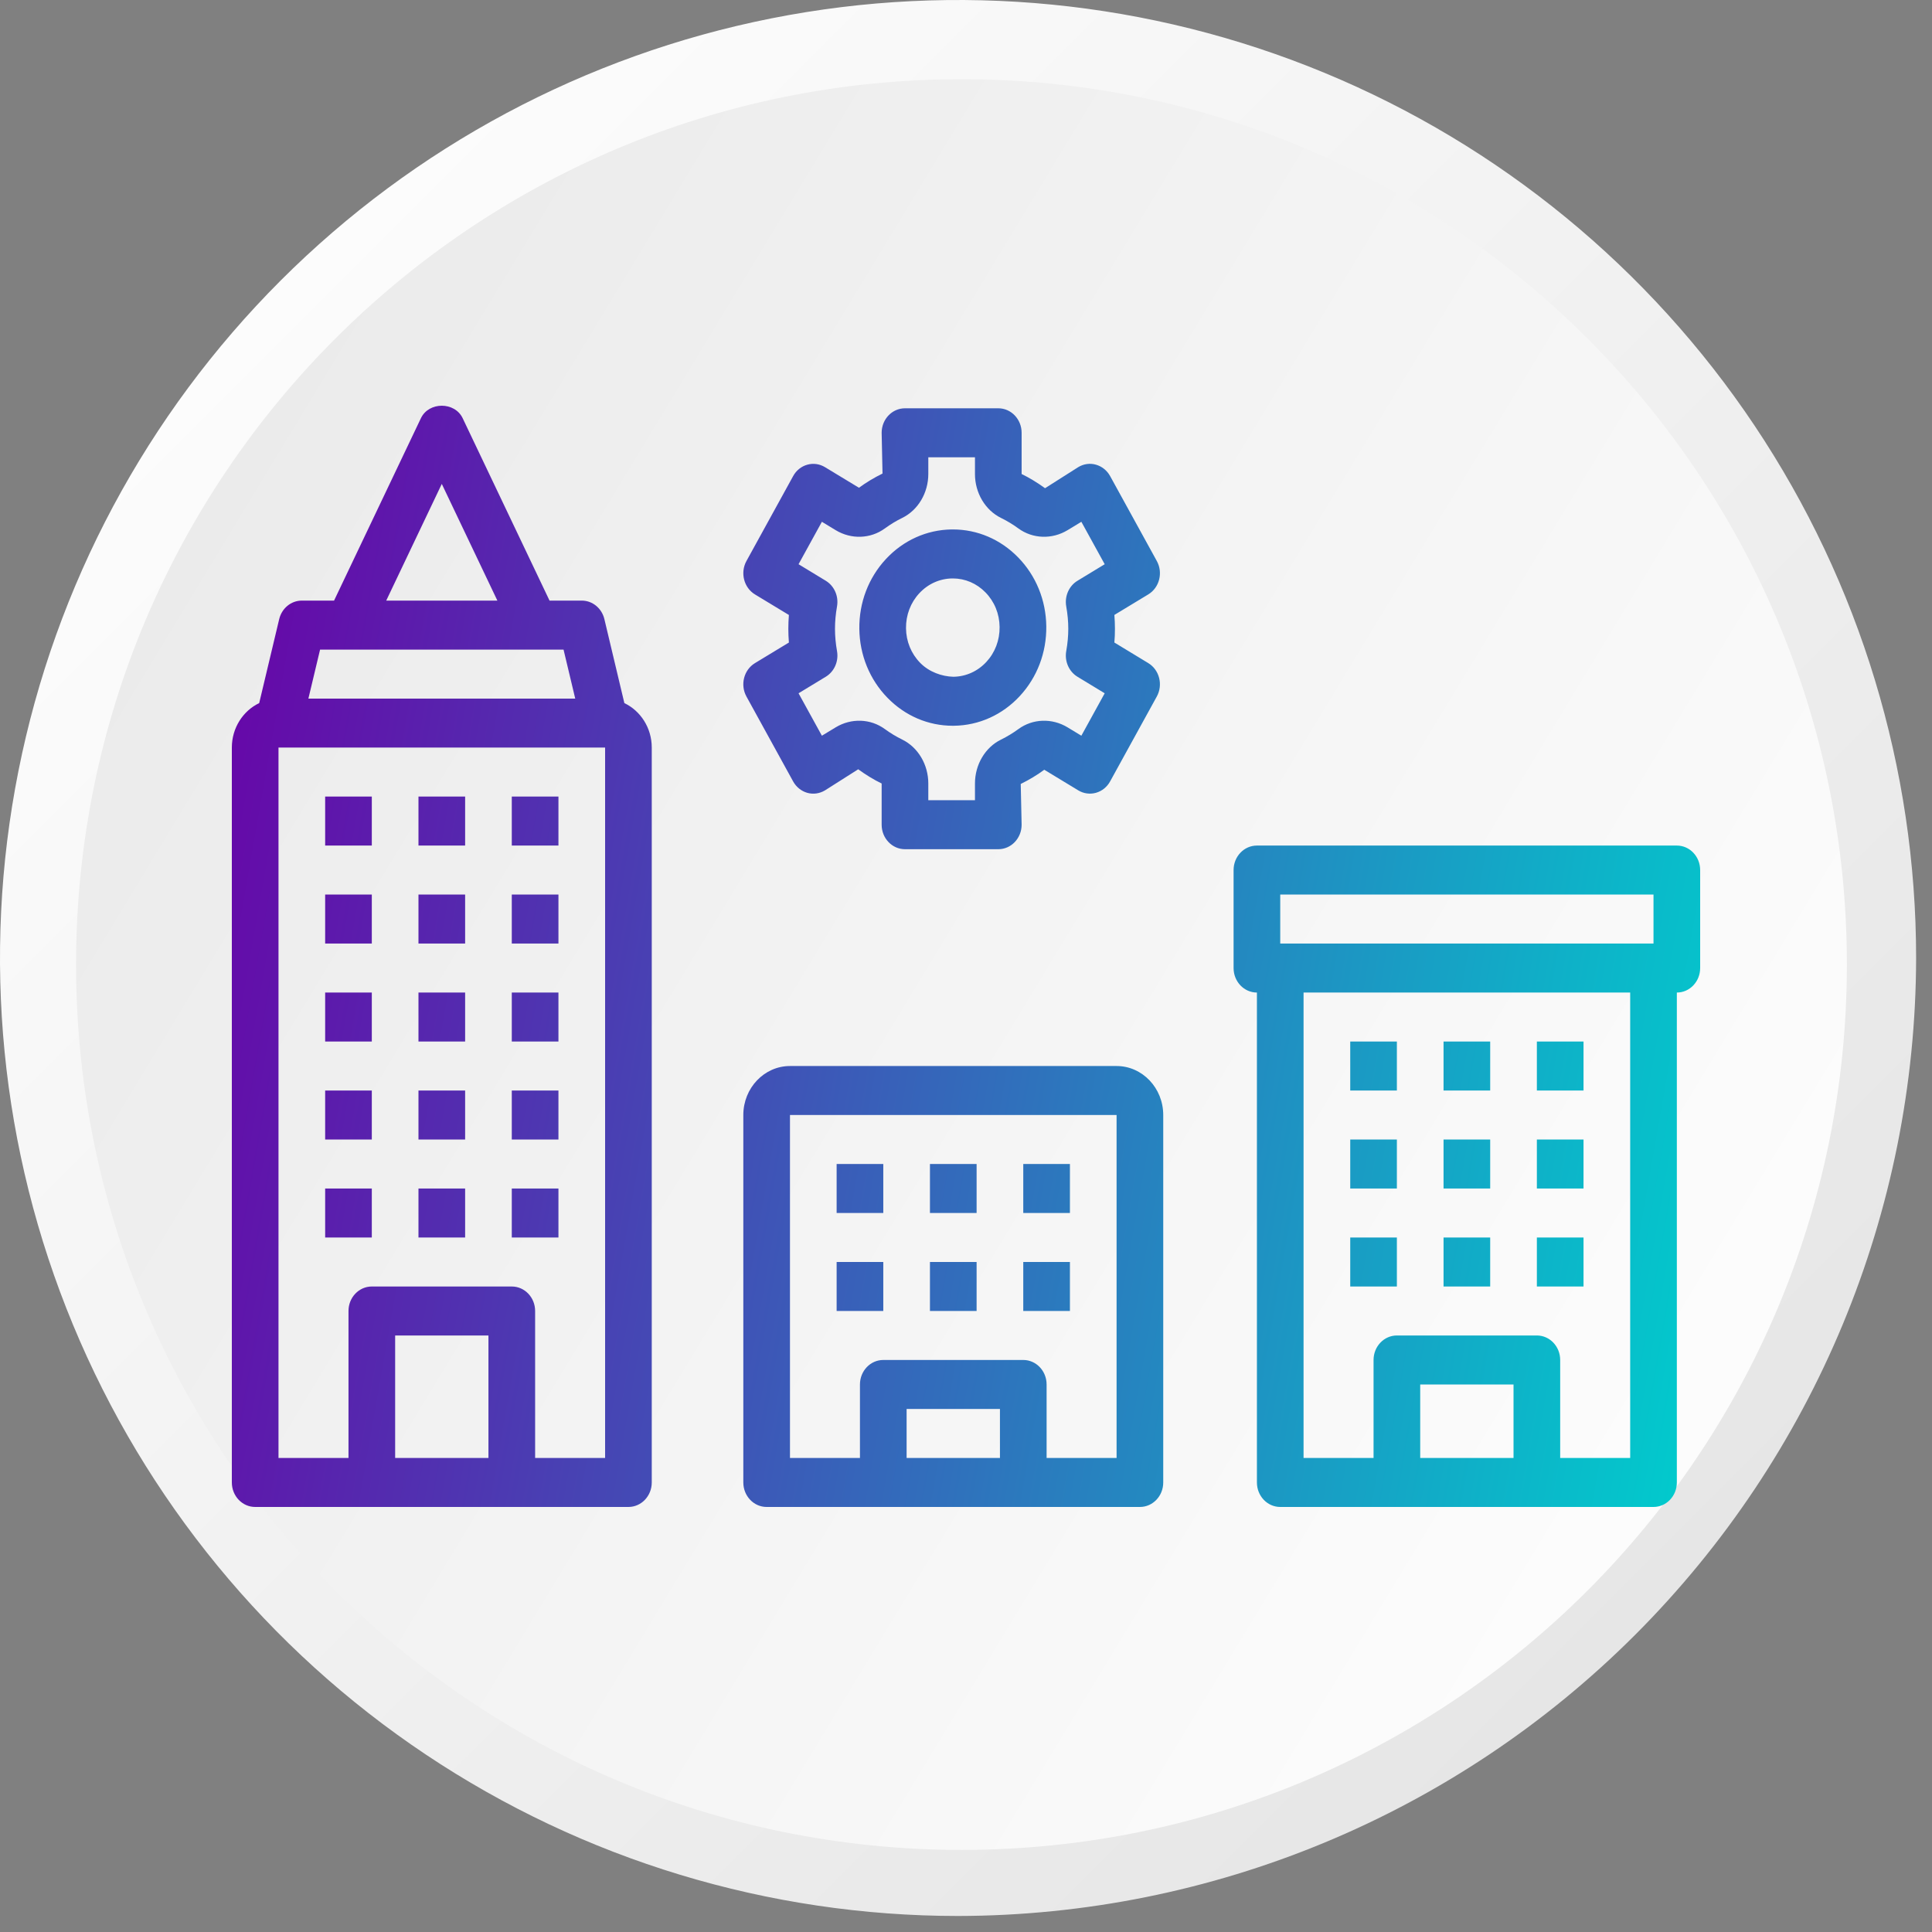 <svg width="100" height="100" viewBox="0 0 100 100" fill="none" xmlns="http://www.w3.org/2000/svg">
<rect x="0" y="0" width="100" height="100" fill="#808080" stroke="none"/>
<path d="M49.589 99.171C39.781 99.171 30.194 96.263 22.039 90.814C13.884 85.366 7.528 77.622 3.775 68.561C0.021 59.501 -0.961 49.531 0.953 39.912C2.866 30.293 7.589 21.458 14.524 14.523C21.459 7.589 30.295 2.866 39.915 0.953C49.534 -0.96 59.505 0.021 68.566 3.774C77.627 7.527 85.372 13.883 90.821 22.037C96.27 30.192 99.178 39.778 99.178 49.586C99.156 62.73 93.925 75.329 84.63 84.624C75.335 93.918 62.734 99.149 49.589 99.171Z" fill="url(#paint0_linear_1759_93)"/>
<path d="M95.594 49.924C95.594 24.615 75.075 4.099 49.765 4.1C24.455 4.101 3.937 24.618 3.937 49.927C3.937 75.235 24.455 95.751 49.765 95.751C75.075 95.75 95.594 75.232 95.594 49.924Z" fill="url(#paint1_linear_1759_93)"/>
<path fill-rule="evenodd" clip-rule="evenodd" d="M32.527 78C33.195 78 33.735 77.432 33.735 76.732V38.694C33.735 37.671 33.152 36.791 32.317 36.392L31.283 32.047C31.149 31.483 30.667 31.087 30.113 31.087H28.444L23.947 21.645C23.537 20.785 22.197 20.785 21.787 21.645L17.291 31.087H15.623C15.068 31.087 14.586 31.483 14.451 32.047L13.416 36.392C12.583 36.791 12 37.671 12 38.694V76.732C12 77.432 12.54 78 13.207 78H32.527ZM20.453 75.464V69.124H25.282V75.464H20.453ZM31.32 75.464H27.698V67.857C27.698 67.157 27.158 66.589 26.49 66.589H19.245C18.577 66.589 18.038 67.157 18.038 67.857V75.464H14.415V38.694H31.32V75.464ZM22.867 25.047L25.744 31.087H19.991L22.867 25.047ZM29.169 33.623L29.774 36.159H15.962L16.567 33.623H29.169ZM57.794 55.177H40.889C39.557 55.177 38.474 56.315 38.474 57.713V76.732C38.474 77.432 39.014 78 39.681 78H59.002C59.669 78 60.209 77.432 60.209 76.732V57.713C60.209 56.315 59.126 55.177 57.794 55.177ZM51.757 75.464H46.926V72.928H51.757V75.464ZM57.794 75.464H54.172V71.66C54.172 70.96 53.632 70.392 52.964 70.392H45.719C45.051 70.392 44.511 70.96 44.511 71.66V75.464H40.889V57.713H57.794V75.464ZM19.245 41.23H16.83V43.766H19.245V41.23ZM24.075 41.23V43.766H21.66V41.23H24.075ZM28.905 41.23H26.49V43.766H28.905V41.23ZM16.83 46.302H19.245V48.838H16.83V46.302ZM24.075 48.838V46.302H21.66V48.838H24.075ZM26.49 46.302H28.905V48.838H26.49V46.302ZM45.719 60.249H43.304V62.785H45.719V60.249ZM48.134 60.249H50.549V62.785H48.134V60.249ZM55.379 60.249H52.964V62.785H55.379V60.249ZM43.304 65.321H45.719V67.857H43.304V65.321ZM50.549 65.321H48.134V67.857H50.549V65.321ZM52.964 65.321H55.379V67.857H52.964V65.321ZM19.245 51.374H16.83V53.91H19.245V51.374ZM24.075 51.374V53.91H21.66V51.374H24.075ZM28.905 51.374H26.49V53.91H28.905V51.374ZM16.83 56.445H19.245V58.981H16.83V56.445ZM24.075 58.981V56.445H21.66V58.981H24.075ZM26.49 56.445H28.905V58.981H26.49V56.445ZM19.245 61.517H16.83V64.053H19.245V61.517ZM24.075 61.517V64.053H21.66V61.517H24.075ZM28.905 61.517H26.49V64.053H28.905V61.517ZM69.888 53.91H72.302V56.445H69.888V53.91ZM77.132 53.91H74.718V56.445H77.132V53.91ZM79.548 53.91H81.963V56.445H79.548V53.91ZM72.302 58.981H69.888V61.517H72.302V58.981ZM74.718 58.981H77.132V61.517H74.718V58.981ZM81.963 58.981H79.548V61.517H81.963V58.981ZM69.888 64.053H72.302V66.589H69.888V64.053ZM77.132 64.053H74.718V66.589H77.132V64.053ZM79.548 64.053H81.963V66.589H79.548V64.053ZM65.058 43.766H86.793C87.46 43.766 88 44.334 88 45.034V50.106C88 50.806 87.46 51.374 86.793 51.374V76.732C86.793 77.432 86.253 78 85.585 78H66.265C65.597 78 65.058 77.432 65.058 76.732V51.374C64.39 51.374 63.85 50.806 63.85 50.106V45.034C63.85 44.334 64.39 43.766 65.058 43.766ZM85.585 46.302H66.265V48.838H85.585V46.302ZM73.51 75.464H78.34V71.66H73.51V75.464ZM80.755 75.464H84.378V51.374H67.472V75.464H71.095V70.392C71.095 69.693 71.635 69.124 72.302 69.124H79.548C80.215 69.124 80.755 69.693 80.755 70.392V75.464ZM49.321 27.404H49.256C47.964 27.422 46.755 27.967 45.853 28.938C44.95 29.911 44.463 31.192 44.479 32.549C44.495 33.906 45.014 35.175 45.94 36.122C46.85 37.054 48.046 37.565 49.314 37.565H49.379C50.671 37.547 51.88 37.003 52.782 36.031C53.685 35.058 54.171 33.776 54.156 32.42C54.14 31.063 53.621 29.794 52.695 28.847C51.784 27.915 50.589 27.404 49.321 27.404ZM51.054 34.261C50.602 34.748 49.996 35.02 49.349 35.029C48.751 35.014 48.09 34.782 47.627 34.308C47.162 33.832 46.902 33.198 46.895 32.517C46.888 31.837 47.13 31.195 47.582 30.708C48.034 30.221 48.64 29.949 49.287 29.94H49.32C49.954 29.94 50.553 30.196 51.008 30.663C51.473 31.138 51.732 31.772 51.739 32.453C51.747 33.134 51.505 33.774 51.054 34.261ZM57.46 24.642L59.875 29.035C60.21 29.641 60.012 30.417 59.433 30.767L57.68 31.829C57.699 32.069 57.709 32.306 57.709 32.543C57.709 32.78 57.701 33.017 57.68 33.257L59.433 34.321C60.011 34.67 60.209 35.446 59.875 36.053L57.46 40.444C57.301 40.736 57.036 40.949 56.727 41.035C56.419 41.122 56.087 41.077 55.811 40.909L54.052 39.842C53.694 40.107 53.27 40.363 52.833 40.578L52.879 42.688C52.879 43.387 52.339 43.955 51.672 43.955H46.842C46.174 43.955 45.634 43.387 45.634 42.688V40.554C45.242 40.365 44.818 40.108 44.421 39.818L42.701 40.91C42.422 41.078 42.091 41.123 41.785 41.037C41.477 40.949 41.212 40.736 41.052 40.446L38.637 36.054C38.302 35.448 38.5 34.672 39.078 34.322L40.833 33.258C40.814 33.017 40.804 32.779 40.804 32.544C40.804 32.309 40.814 32.071 40.833 31.831L39.078 30.768C38.501 30.418 38.303 29.642 38.637 29.036L41.052 24.644C41.211 24.352 41.475 24.139 41.785 24.053C42.091 23.965 42.423 24.011 42.701 24.18L44.46 25.246C44.818 24.981 45.242 24.725 45.679 24.511L45.634 22.401C45.634 21.701 46.174 21.133 46.842 21.133H51.672C52.339 21.133 52.879 21.701 52.879 22.401V24.535C53.27 24.724 53.694 24.98 54.091 25.27L55.811 24.178C56.089 24.01 56.419 23.963 56.727 24.052C57.035 24.139 57.3 24.352 57.46 24.642ZM55.294 32.544C55.294 32.173 55.26 31.794 55.188 31.387C55.095 30.859 55.33 30.326 55.772 30.059L57.179 29.204L55.971 27.008L55.258 27.441C54.451 27.929 53.451 27.893 52.71 27.351C52.427 27.144 52.126 26.962 51.814 26.809C50.993 26.406 50.464 25.512 50.464 24.535V23.669H48.049V24.533C48.049 25.512 47.52 26.404 46.7 26.807C46.386 26.96 46.084 27.143 45.801 27.351C45.06 27.893 44.061 27.929 43.254 27.441L42.541 27.008L41.333 29.204L42.741 30.059C43.183 30.328 43.417 30.859 43.324 31.387C43.253 31.788 43.219 32.168 43.219 32.544C43.219 32.921 43.253 33.3 43.324 33.702C43.418 34.229 43.183 34.762 42.741 35.029L41.333 35.884L42.541 38.08L43.254 37.648C44.062 37.159 45.06 37.194 45.802 37.738C46.084 37.944 46.386 38.127 46.698 38.279C47.52 38.683 48.049 39.576 48.049 40.554V41.419H50.464V40.555C50.464 39.576 50.993 38.683 51.812 38.282C52.126 38.128 52.427 37.945 52.711 37.738C53.451 37.195 54.451 37.159 55.258 37.648L55.971 38.08L57.179 35.884L55.771 35.029C55.329 34.761 55.095 34.229 55.188 33.702C55.26 33.295 55.294 32.916 55.294 32.544Z" fill="url(#paint2_linear_1759_93)"/>
<defs>
<linearGradient id="paint0_linear_1759_93" x1="14.519" y1="14.463" x2="84.668" y2="84.617" gradientUnits="userSpaceOnUse">
<stop stop-color="#FCFCFC"/>
<stop offset="1" stop-color="#E6E6E6"/>
</linearGradient>
<linearGradient id="paint1_linear_1759_93" x1="87.197" y1="72.58" x2="-12.811" y2="11.997" gradientUnits="userSpaceOnUse">
<stop stop-color="#FCFCFC"/>
<stop offset="1" stop-color="#E6E6E6"/>
</linearGradient>
<linearGradient id="paint2_linear_1759_93" x1="10.979" y1="23.346" x2="95.068" y2="38.045" gradientUnits="userSpaceOnUse">
<stop stop-color="#6A00A7"/>
<stop offset="1" stop-color="#00CDCD"/>
</linearGradient>
</defs>
</svg>
